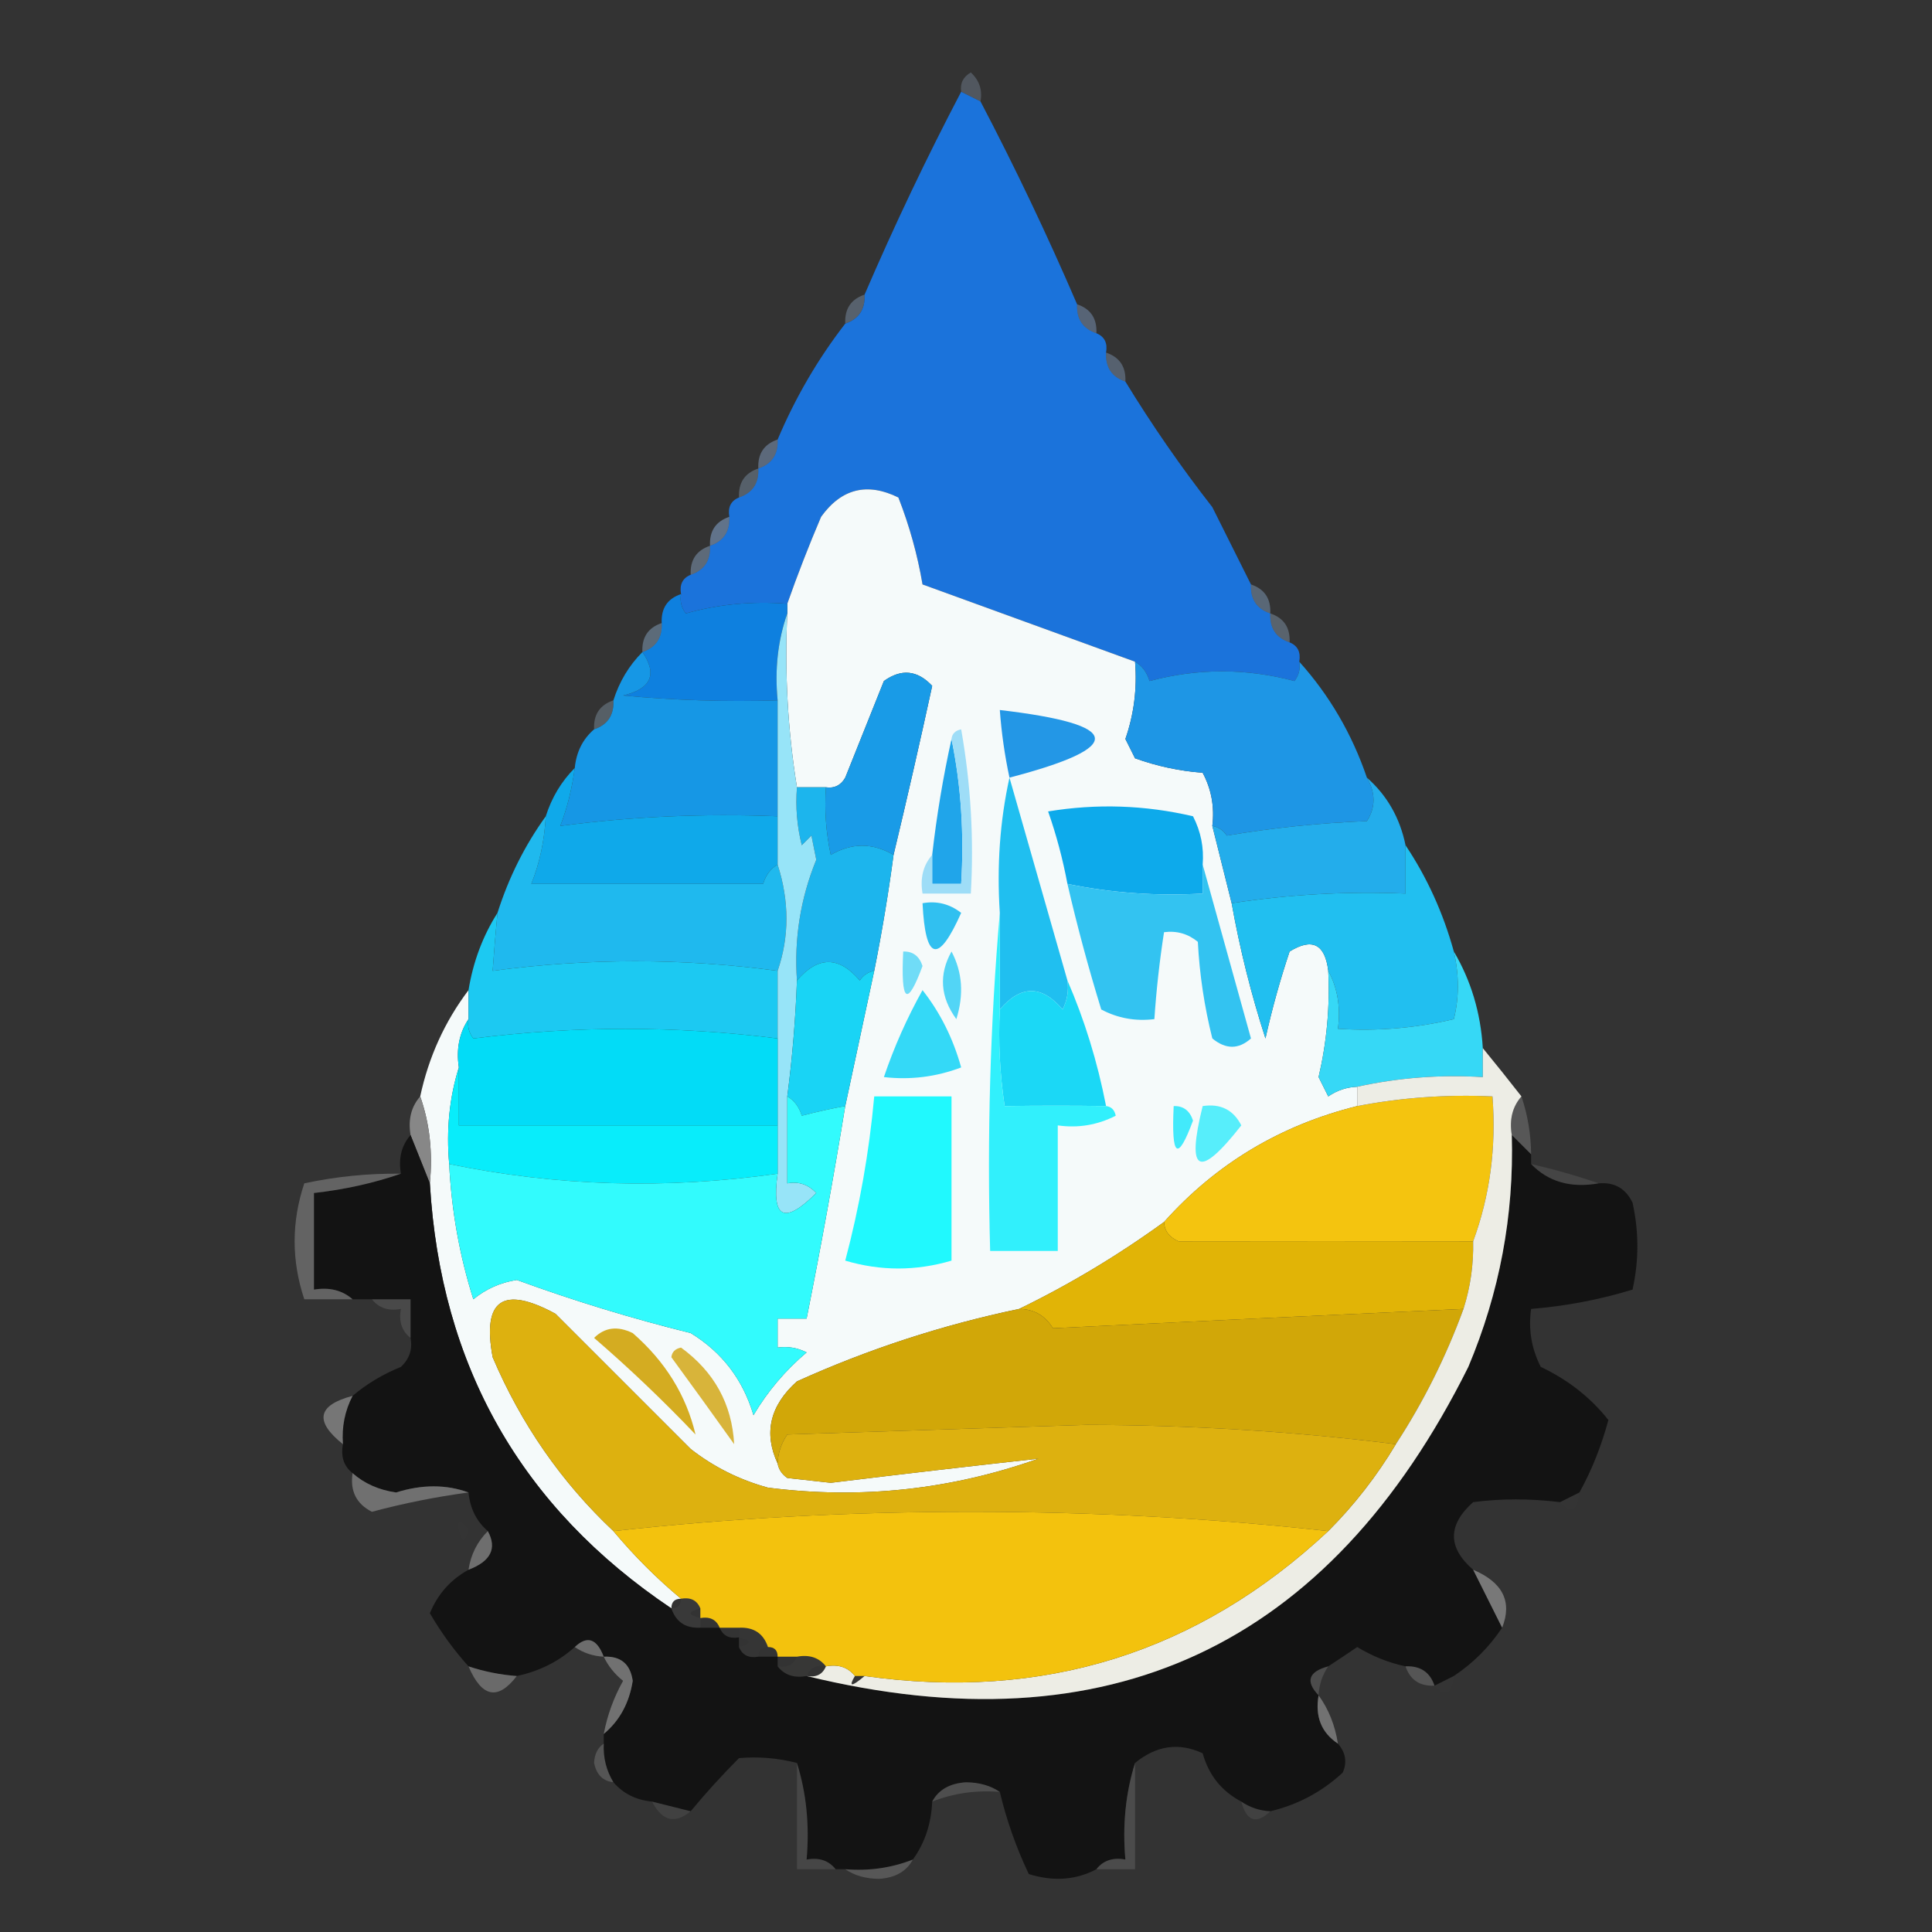<?xml version="1.0" encoding="UTF-8"?>
<!DOCTYPE svg PUBLIC "-//W3C//DTD SVG 1.1//EN" "http://www.w3.org/Graphics/SVG/1.1/DTD/svg11.dtd">
<svg xmlns="http://www.w3.org/2000/svg" version="1.1" width="200px" height="200px" style="shape-rendering:geometricPrecision; text-rendering:geometricPrecision; image-rendering:optimizeQuality; fill-rule:evenodd; clip-rule:evenodd" xmlns:xlink="http://www.w3.org/1999/xlink">
<rect width="100%" height="100%" fill="#333333" stroke="none"/>
<g><path style="opacity:0.224" fill="#b8d4f5" d="M 101.5,10.5 C 100.833,10.167 100.167,9.833 99.5,9.5C 99.369,8.624 99.703,7.957 100.5,7.5C 101.386,8.325 101.719,9.325 101.5,10.5 Z"/></g>
<g><path style="opacity:0.306" fill="#abcaf3" d="M 89.5,30.5 C 89.573,32.027 88.906,33.027 87.5,33.5C 87.427,31.973 88.094,30.973 89.5,30.5 Z"/></g>
<g><path style="opacity:0.996" fill="#1c74dc" d="M 99.5,9.5 C 100.167,9.833 100.833,10.167 101.5,10.5C 105.07,17.309 108.403,24.309 111.5,31.5C 111.427,33.027 112.094,34.027 113.5,34.5C 114.338,34.842 114.672,35.508 114.5,36.5C 114.427,38.027 115.094,39.027 116.5,39.5C 119.253,44.008 122.253,48.341 125.5,52.5C 126.833,55.167 128.167,57.833 129.5,60.5C 129.427,62.027 130.094,63.027 131.5,63.5C 131.427,65.027 132.094,66.027 133.5,66.5C 134.338,66.842 134.672,67.508 134.5,68.5C 134.631,69.239 134.464,69.906 134,70.5C 129,69.167 124,69.167 119,70.5C 118.722,69.584 118.222,68.918 117.5,68.5C 110.156,65.826 102.823,63.16 95.5,60.5C 94.978,57.432 94.145,54.432 93,51.5C 89.769,49.91 87.103,50.577 85,53.5C 83.729,56.484 82.562,59.484 81.5,62.5C 77.894,62.211 74.394,62.544 71,63.5C 70.536,62.906 70.369,62.239 70.5,61.5C 70.328,60.508 70.662,59.842 71.5,59.5C 72.906,59.027 73.573,58.027 73.5,56.5C 74.906,56.027 75.573,55.027 75.5,53.5C 75.328,52.508 75.662,51.842 76.5,51.5C 77.906,51.027 78.573,50.027 78.5,48.5C 79.906,48.027 80.573,47.027 80.5,45.5C 82.332,41.164 84.665,37.164 87.5,33.5C 88.906,33.027 89.573,32.027 89.5,30.5C 92.597,23.309 95.93,16.309 99.5,9.5 Z"/></g>
<g><path style="opacity:0.353" fill="#9bbff0" d="M 111.5,31.5 C 112.906,31.973 113.573,32.973 113.5,34.5C 112.094,34.027 111.427,33.027 111.5,31.5 Z"/></g>
<g><path style="opacity:0.314" fill="#a4c5f2" d="M 114.5,36.5 C 115.906,36.973 116.573,37.973 116.5,39.5C 115.094,39.027 114.427,38.027 114.5,36.5 Z"/></g>
<g><path style="opacity:0.376" fill="#9fc4f2" d="M 80.5,45.5 C 80.573,47.027 79.906,48.027 78.5,48.5C 78.427,46.973 79.094,45.973 80.5,45.5 Z"/></g>
<g><path style="opacity:0.286" fill="#b0d1f4" d="M 78.5,48.5 C 78.573,50.027 77.906,51.027 76.5,51.5C 76.427,49.973 77.094,48.973 78.5,48.5 Z"/></g>
<g><path style="opacity:0.996" fill="#f6fbfb" d="M 117.5,68.5 C 117.726,71.249 117.393,73.916 116.5,76.5C 116.833,77.167 117.167,77.833 117.5,78.5C 119.766,79.314 122.1,79.814 124.5,80C 125.406,81.7 125.739,83.533 125.5,85.5C 126.167,88.167 126.833,90.833 127.5,93.5C 128.35,98.249 129.516,102.916 131,107.5C 131.679,104.45 132.512,101.45 133.5,98.5C 135.833,97.058 137.166,97.725 137.5,100.5C 137.68,104.215 137.346,107.882 136.5,111.5C 136.833,112.167 137.167,112.833 137.5,113.5C 138.417,112.873 139.417,112.539 140.5,112.5C 140.5,113.167 140.5,113.833 140.5,114.5C 132.544,116.477 125.878,120.477 120.5,126.5C 115.719,129.965 110.719,132.965 105.5,135.5C 97.56,137.157 89.893,139.657 82.5,143C 79.701,145.511 79.035,148.345 80.5,151.5C 80.611,152.117 80.944,152.617 81.5,153C 83,153.167 84.5,153.333 86,153.5C 93.217,152.618 100.384,151.785 107.5,151C 98.421,154.221 89.087,155.221 79.5,154C 76.554,153.194 73.888,151.861 71.5,150C 66.833,145.333 62.167,140.667 57.5,136C 52.064,133.049 49.897,134.549 51,140.5C 53.957,147.439 58.123,153.439 63.5,158.5C 65.64,161.061 67.973,163.395 70.5,165.5C 69.833,165.5 69.5,165.833 69.5,166.5C 53.94,156.057 45.606,141.391 44.5,122.5C 44.81,119.287 44.477,116.287 43.5,113.5C 44.376,109.418 46.043,105.751 48.5,102.5C 48.5,103.5 48.5,104.5 48.5,105.5C 47.549,106.919 47.215,108.585 47.5,110.5C 46.521,113.625 46.187,116.958 46.5,120.5C 46.732,125.292 47.565,129.959 49,134.5C 50.313,133.427 51.813,132.76 53.5,132.5C 59.393,134.655 65.393,136.488 71.5,138C 74.745,139.981 76.911,142.814 78,146.5C 79.458,144.04 81.291,141.873 83.5,140C 82.552,139.517 81.552,139.351 80.5,139.5C 80.5,138.5 80.5,137.5 80.5,136.5C 81.5,136.5 82.5,136.5 83.5,136.5C 84.96,129.2 86.293,121.867 87.5,114.5C 88.5,109.833 89.5,105.167 90.5,100.5C 91.295,96.524 91.962,92.524 92.5,88.5C 93.9,82.661 95.234,76.828 96.5,71C 94.973,69.368 93.307,69.201 91.5,70.5C 90.167,73.833 88.833,77.167 87.5,80.5C 87.043,81.297 86.376,81.631 85.5,81.5C 84.5,81.5 83.5,81.5 82.5,81.5C 81.545,75.591 81.211,69.591 81.5,63.5C 81.5,63.167 81.5,62.833 81.5,62.5C 82.562,59.484 83.729,56.484 85,53.5C 87.103,50.577 89.769,49.91 93,51.5C 94.145,54.432 94.978,57.432 95.5,60.5C 102.823,63.16 110.156,65.826 117.5,68.5 Z"/></g>
<g><path style="opacity:0.004" fill="#fefffe" d="M 125.5,51.5 C 126.833,52.167 126.833,52.167 125.5,51.5 Z"/></g>
<g><path style="opacity:0.459" fill="#97bef0" d="M 75.5,53.5 C 75.573,55.027 74.906,56.027 73.5,56.5C 73.427,54.973 74.094,53.973 75.5,53.5 Z"/></g>
<g><path style="opacity:0.369" fill="#a6c9f2" d="M 73.5,56.5 C 73.573,58.027 72.906,59.027 71.5,59.5C 71.427,57.973 72.094,56.973 73.5,56.5 Z"/></g>
<g><path style="opacity:0.353" fill="#9fc7f2" d="M 129.5,60.5 C 130.906,60.973 131.573,61.973 131.5,63.5C 130.094,63.027 129.427,62.027 129.5,60.5 Z"/></g>
<g><path style="opacity:0.996" fill="#0e81e0" d="M 70.5,61.5 C 70.369,62.239 70.536,62.906 71,63.5C 74.394,62.544 77.894,62.211 81.5,62.5C 81.5,62.833 81.5,63.167 81.5,63.5C 80.523,66.287 80.19,69.287 80.5,72.5C 75.156,72.666 69.823,72.499 64.5,72C 67.411,71.302 68.077,69.802 66.5,67.5C 67.906,67.027 68.573,66.027 68.5,64.5C 68.427,62.973 69.094,61.973 70.5,61.5 Z"/></g>
<g><path style="opacity:0.302" fill="#b0d3f4" d="M 131.5,63.5 C 132.906,63.973 133.573,64.973 133.5,66.5C 132.094,66.027 131.427,65.027 131.5,63.5 Z"/></g>
<g><path style="opacity:0.365" fill="#a4cef3" d="M 68.5,64.5 C 68.573,66.027 67.906,67.027 66.5,67.5C 66.427,65.973 67.094,64.973 68.5,64.5 Z"/></g>
<g><path style="opacity:0.259" fill="#bbdff8" d="M 63.5,72.5 C 63.573,74.027 62.906,75.027 61.5,75.5C 61.427,73.973 62.094,72.973 63.5,72.5 Z"/></g>
<g><path style="opacity:0.996" fill="#2397e6" d="M 104.5,80.5 C 104.007,78.194 103.674,75.861 103.5,73.5C 116.283,74.999 116.616,77.333 104.5,80.5 Z"/></g>
<g><path style="opacity:0.996" fill="#1f97e6" d="M 117.5,68.5 C 118.222,68.918 118.722,69.584 119,70.5C 124,69.167 129,69.167 134,70.5C 134.464,69.906 134.631,69.239 134.5,68.5C 137.623,71.976 139.957,75.976 141.5,80.5C 142.413,82.086 142.413,83.586 141.5,85C 136.582,85.195 131.749,85.695 127,86.5C 126.617,85.944 126.117,85.611 125.5,85.5C 125.739,83.533 125.406,81.7 124.5,80C 122.1,79.814 119.766,79.314 117.5,78.5C 117.167,77.833 116.833,77.167 116.5,76.5C 117.393,73.916 117.726,71.249 117.5,68.5 Z"/></g>
<g><path style="opacity:0.996" fill="#1798e6" d="M 66.5,67.5 C 68.077,69.802 67.411,71.302 64.5,72C 69.823,72.499 75.156,72.666 80.5,72.5C 80.5,76.5 80.5,80.5 80.5,84.5C 72.848,84.195 65.348,84.528 58,85.5C 58.707,83.689 59.207,81.689 59.5,79.5C 59.66,77.847 60.326,76.514 61.5,75.5C 62.906,75.027 63.573,74.027 63.5,72.5C 64.11,70.566 65.11,68.899 66.5,67.5 Z"/></g>
<g><path style="opacity:0.996" fill="#1a9ce8" d="M 92.5,88.5 C 90.33,87.232 88.163,87.232 86,88.5C 85.503,86.19 85.337,83.857 85.5,81.5C 86.376,81.631 87.043,81.297 87.5,80.5C 88.833,77.167 90.167,73.833 91.5,70.5C 93.307,69.201 94.973,69.368 96.5,71C 95.234,76.828 93.9,82.661 92.5,88.5 Z"/></g>
<g><path style="opacity:0.996" fill="#20a5ea" d="M 98.5,76.5 C 99.487,81.305 99.82,86.305 99.5,91.5C 98.5,91.5 97.5,91.5 96.5,91.5C 96.5,90.5 96.5,89.5 96.5,88.5C 96.958,84.462 97.624,80.462 98.5,76.5 Z"/></g>
<g><path style="opacity:0.996" fill="#0faaeb" d="M 59.5,79.5 C 59.207,81.689 58.707,83.689 58,85.5C 65.348,84.528 72.848,84.195 80.5,84.5C 80.5,86.167 80.5,87.833 80.5,89.5C 79.778,89.918 79.278,90.584 79,91.5C 71,91.5 63,91.5 55,91.5C 55.855,89.385 56.355,87.052 56.5,84.5C 57.11,82.566 58.11,80.899 59.5,79.5 Z"/></g>
<g><path style="opacity:0.996" fill="#0caaeb" d="M 124.5,89.5 C 124.5,90.5 124.5,91.5 124.5,92.5C 119.737,92.774 115.07,92.441 110.5,91.5C 110.021,88.936 109.355,86.436 108.5,84C 113.533,83.171 118.533,83.338 123.5,84.5C 124.309,86.071 124.643,87.738 124.5,89.5 Z"/></g>
<g><path style="opacity:0.996" fill="#24aeec" d="M 141.5,80.5 C 143.588,82.336 144.921,84.669 145.5,87.5C 145.5,89.167 145.5,90.833 145.5,92.5C 139.441,92.254 133.441,92.587 127.5,93.5C 126.833,90.833 126.167,88.167 125.5,85.5C 126.117,85.611 126.617,85.944 127,86.5C 131.749,85.695 136.582,85.195 141.5,85C 142.413,83.586 142.413,82.086 141.5,80.5 Z"/></g>
<g><path style="opacity:0.996" fill="#1db6ee" d="M 82.5,81.5 C 83.5,81.5 84.5,81.5 85.5,81.5C 85.337,83.857 85.503,86.19 86,88.5C 88.163,87.232 90.33,87.232 92.5,88.5C 91.962,92.524 91.295,96.524 90.5,100.5C 89.883,100.611 89.383,100.944 89,101.5C 86.848,98.957 84.682,98.957 82.5,101.5C 82.198,97.177 82.865,93.01 84.5,89C 84.333,88.167 84.167,87.333 84,86.5C 83.667,86.833 83.333,87.167 83,87.5C 82.504,85.527 82.338,83.527 82.5,81.5 Z"/></g>
<g><path style="opacity:0.996" fill="#9eddf7" d="M 98.5,76.5 C 98.56,75.957 98.893,75.624 99.5,75.5C 100.495,81.128 100.829,86.794 100.5,92.5C 98.833,92.5 97.167,92.5 95.5,92.5C 95.232,90.901 95.566,89.568 96.5,88.5C 96.5,89.5 96.5,90.5 96.5,91.5C 97.5,91.5 98.5,91.5 99.5,91.5C 99.82,86.305 99.487,81.305 98.5,76.5 Z"/></g>
<g><path style="opacity:0.996" fill="#20baef" d="M 56.5,84.5 C 56.355,87.052 55.855,89.385 55,91.5C 63,91.5 71,91.5 79,91.5C 79.278,90.584 79.778,89.918 80.5,89.5C 81.715,93.301 81.715,96.967 80.5,100.5C 70.667,99.179 60.833,99.179 51,100.5C 51.135,98.575 51.302,96.575 51.5,94.5C 52.659,90.849 54.326,87.515 56.5,84.5 Z"/></g>
<g><path style="opacity:0.996" fill="#31c0f0" d="M 95.5,93.5 C 96.978,93.238 98.311,93.571 99.5,94.5C 97.13,99.825 95.796,99.492 95.5,93.5 Z"/></g>
<g><path style="opacity:0.996" fill="#33c3f1" d="M 124.5,89.5 C 126.141,95.383 127.807,101.383 129.5,107.5C 128.224,108.645 126.891,108.645 125.5,107.5C 124.676,104.215 124.176,100.882 124,97.5C 122.989,96.663 121.822,96.33 120.5,96.5C 120.037,99.482 119.704,102.482 119.5,105.5C 117.533,105.739 115.699,105.406 114,104.5C 112.673,100.192 111.507,95.859 110.5,91.5C 115.07,92.441 119.737,92.774 124.5,92.5C 124.5,91.5 124.5,90.5 124.5,89.5 Z"/></g>
<g><path style="opacity:0.995" fill="#22c0f1" d="M 145.5,87.5 C 147.731,90.836 149.397,94.503 150.5,98.5C 151.057,100.949 151.057,103.282 150.5,105.5C 146.571,106.433 142.571,106.766 138.5,106.5C 138.795,104.265 138.461,102.265 137.5,100.5C 137.166,97.725 135.833,97.058 133.5,98.5C 132.512,101.45 131.679,104.45 131,107.5C 129.516,102.916 128.35,98.249 127.5,93.5C 133.441,92.587 139.441,92.254 145.5,92.5C 145.5,90.833 145.5,89.167 145.5,87.5 Z"/></g>
<g><path style="opacity:0.996" fill="#20bff0" d="M 104.5,80.5 C 106.5,87.5 108.5,94.5 110.5,101.5C 110.649,102.552 110.483,103.552 110,104.5C 107.848,101.957 105.682,101.957 103.5,104.5C 103.5,101.167 103.5,97.833 103.5,94.5C 103.181,89.637 103.514,84.97 104.5,80.5 Z"/></g>
<g><path style="opacity:0.996" fill="#70dcf7" d="M 93.5,98.5 C 94.497,98.47 95.164,98.97 95.5,100C 93.906,104.314 93.239,103.814 93.5,98.5 Z"/></g>
<g><path style="opacity:0.996" fill="#1dcaf3" d="M 51.5,94.5 C 51.302,96.575 51.135,98.575 51,100.5C 60.833,99.179 70.667,99.179 80.5,100.5C 80.5,102.833 80.5,105.167 80.5,107.5C 70,106.178 59.5,106.178 49,107.5C 48.536,106.906 48.369,106.239 48.5,105.5C 48.5,104.5 48.5,103.5 48.5,102.5C 48.98,99.557 49.98,96.89 51.5,94.5 Z"/></g>
<g><path style="opacity:0.996" fill="#52d5f6" d="M 98.5,98.5 C 99.629,100.628 99.796,102.961 99,105.5C 97.336,103.214 97.17,100.881 98.5,98.5 Z"/></g>
<g><path style="opacity:0.996" fill="#98e5f9" d="M 81.5,63.5 C 81.211,69.591 81.545,75.591 82.5,81.5C 82.338,83.527 82.504,85.527 83,87.5C 83.333,87.167 83.667,86.833 84,86.5C 84.167,87.333 84.333,88.167 84.5,89C 82.865,93.01 82.198,97.177 82.5,101.5C 82.354,105.519 82.021,109.519 81.5,113.5C 81.5,116.5 81.5,119.5 81.5,122.5C 82.675,122.281 83.675,122.614 84.5,123.5C 81.18,126.819 79.846,126.152 80.5,121.5C 80.5,119.833 80.5,118.167 80.5,116.5C 80.5,113.5 80.5,110.5 80.5,107.5C 80.5,105.167 80.5,102.833 80.5,100.5C 81.715,96.967 81.715,93.301 80.5,89.5C 80.5,87.833 80.5,86.167 80.5,84.5C 80.5,80.5 80.5,76.5 80.5,72.5C 80.19,69.287 80.523,66.287 81.5,63.5 Z"/></g>
<g><path style="opacity:0.996" fill="#1bd8f6" d="M 110.5,101.5 C 112.279,105.595 113.612,109.928 114.5,114.5C 111.103,114.449 107.603,114.449 104,114.5C 103.502,111.183 103.335,107.85 103.5,104.5C 105.682,101.957 107.848,101.957 110,104.5C 110.483,103.552 110.649,102.552 110.5,101.5 Z"/></g>
<g><path style="opacity:0.996" fill="#37d9f7" d="M 150.5,98.5 C 152.277,101.505 153.277,104.838 153.5,108.5C 153.5,109.5 153.5,110.5 153.5,111.5C 149.069,111.231 144.735,111.564 140.5,112.5C 139.417,112.539 138.417,112.873 137.5,113.5C 137.167,112.833 136.833,112.167 136.5,111.5C 137.346,107.882 137.68,104.215 137.5,100.5C 138.461,102.265 138.795,104.265 138.5,106.5C 142.571,106.766 146.571,106.433 150.5,105.5C 151.057,103.282 151.057,100.949 150.5,98.5 Z"/></g>
<g><path style="opacity:0.996" fill="#1ad5f6" d="M 90.5,100.5 C 89.5,105.167 88.5,109.833 87.5,114.5C 86.064,114.755 84.564,115.088 83,115.5C 82.722,114.584 82.222,113.918 81.5,113.5C 82.021,109.519 82.354,105.519 82.5,101.5C 84.682,98.957 86.848,98.957 89,101.5C 89.383,100.944 89.883,100.611 90.5,100.5 Z"/></g>
<g><path style="opacity:0.996" fill="#34d9f7" d="M 95.5,102.5 C 97.33,104.826 98.663,107.493 99.5,110.5C 96.913,111.48 94.247,111.813 91.5,111.5C 92.553,108.393 93.886,105.393 95.5,102.5 Z"/></g>
<g><path style="opacity:0.996" fill="#02ddf8" d="M 48.5,105.5 C 48.369,106.239 48.536,106.906 49,107.5C 59.5,106.178 70,106.178 80.5,107.5C 80.5,110.5 80.5,113.5 80.5,116.5C 69.5,116.5 58.5,116.5 47.5,116.5C 47.5,114.5 47.5,112.5 47.5,110.5C 47.215,108.585 47.549,106.919 48.5,105.5 Z"/></g>
<g><path style="opacity:0.996" fill="#42eafb" d="M 121.5,114.5 C 122.497,114.47 123.164,114.97 123.5,116C 121.906,120.314 121.239,119.814 121.5,114.5 Z"/></g>
<g><path style="opacity:1" fill="#878787" d="M 43.5,113.5 C 44.477,116.287 44.81,119.287 44.5,122.5C 43.833,120.833 43.167,119.167 42.5,117.5C 42.232,115.901 42.566,114.568 43.5,113.5 Z"/></g>
<g><path style="opacity:0.992" fill="#56edfb" d="M 124.5,114.5 C 126.346,114.222 127.68,114.889 128.5,116.5C 124.107,122.11 122.774,121.443 124.5,114.5 Z"/></g>
<g><path style="opacity:0.482" fill="#808080" d="M 157.5,113.5 C 158.15,115.435 158.483,117.435 158.5,119.5C 157.833,118.833 157.167,118.167 156.5,117.5C 156.232,115.901 156.566,114.568 157.5,113.5 Z"/></g>
<g><path style="opacity:0.994" fill="#141414" d="M 42.5,117.5 C 43.167,119.167 43.833,120.833 44.5,122.5C 45.606,141.391 53.94,156.057 69.5,166.5C 69.973,167.906 70.973,168.573 72.5,168.5C 73.167,168.5 73.833,168.5 74.5,168.5C 74.842,169.338 75.508,169.672 76.5,169.5C 76.5,169.833 76.5,170.167 76.5,170.5C 76.842,171.338 77.508,171.672 78.5,171.5C 79.167,171.5 79.833,171.5 80.5,171.5C 80.5,171.833 80.5,172.167 80.5,172.5C 81.209,173.404 82.209,173.737 83.5,173.5C 114.739,181.133 137.573,170.467 152,141.5C 155.236,133.82 156.736,125.82 156.5,117.5C 157.167,118.167 157.833,118.833 158.5,119.5C 158.5,119.833 158.5,120.167 158.5,120.5C 160.279,122.344 162.612,123.01 165.5,122.5C 167.124,122.36 168.29,123.027 169,124.5C 169.667,127.5 169.667,130.5 169,133.5C 165.6,134.54 162.1,135.206 158.5,135.5C 158.201,137.604 158.534,139.604 159.5,141.5C 162.324,142.837 164.658,144.67 166.5,147C 165.767,149.72 164.767,152.22 163.5,154.5C 162.833,154.833 162.167,155.167 161.5,155.5C 158.373,155.124 155.373,155.124 152.5,155.5C 149.852,157.868 149.852,160.202 152.5,162.5C 153.5,164.5 154.5,166.5 155.5,168.5C 154.167,170.5 152.5,172.167 150.5,173.5C 149.833,173.833 149.167,174.167 148.5,174.5C 148.027,173.094 147.027,172.427 145.5,172.5C 143.742,172.123 142.075,171.456 140.5,170.5C 139.482,171.193 138.482,171.859 137.5,172.5C 135.448,173.053 135.115,174.053 136.5,175.5C 136.12,177.698 136.787,179.365 138.5,180.5C 139.303,181.423 139.47,182.423 139,183.5C 136.843,185.495 134.343,186.828 131.5,187.5C 130.391,187.443 129.391,187.11 128.5,186.5C 126.457,185.421 125.124,183.754 124.5,181.5C 122.047,180.355 119.713,180.688 117.5,182.5C 116.521,185.625 116.187,188.958 116.5,192.5C 115.209,192.263 114.209,192.596 113.5,193.5C 111.372,194.629 109.039,194.796 106.5,194C 105.202,191.273 104.202,188.44 103.5,185.5C 102.551,184.848 101.385,184.514 100,184.5C 98.319,184.608 97.152,185.275 96.5,186.5C 96.405,188.786 95.738,190.786 94.5,192.5C 92.283,193.369 89.95,193.702 87.5,193.5C 87.167,193.5 86.833,193.5 86.5,193.5C 85.791,192.596 84.791,192.263 83.5,192.5C 83.813,188.958 83.479,185.625 82.5,182.5C 80.488,181.986 78.488,181.82 76.5,182C 74.7,183.812 73.033,185.645 71.5,187.5C 70.167,187.167 68.833,186.833 67.5,186.5C 65.847,186.34 64.514,185.674 63.5,184.5C 62.766,183.292 62.433,181.959 62.5,180.5C 62.5,180.167 62.5,179.833 62.5,179.5C 64.141,178.129 65.141,176.296 65.5,174C 65.252,172.251 64.252,171.418 62.5,171.5C 61.779,169.618 60.779,169.285 59.5,170.5C 57.819,172.008 55.819,173.008 53.5,173.5C 51.784,173.371 50.117,173.038 48.5,172.5C 46.983,170.814 45.65,168.981 44.5,167C 45.315,165.02 46.648,163.52 48.5,162.5C 50.806,161.625 51.473,160.292 50.5,158.5C 49.326,157.486 48.66,156.153 48.5,154.5C 46.19,153.656 43.69,153.656 41,154.5C 39.213,154.241 37.713,153.575 36.5,152.5C 35.596,151.791 35.263,150.791 35.5,149.5C 35.366,147.708 35.699,146.042 36.5,144.5C 37.937,143.275 39.604,142.275 41.5,141.5C 42.386,140.675 42.719,139.675 42.5,138.5C 42.5,137.167 42.5,135.833 42.5,134.5C 41.167,134.5 39.833,134.5 38.5,134.5C 37.833,134.5 37.167,134.5 36.5,134.5C 35.432,133.566 34.099,133.232 32.5,133.5C 32.5,130.167 32.5,126.833 32.5,123.5C 35.689,123.142 38.689,122.475 41.5,121.5C 41.232,119.901 41.566,118.568 42.5,117.5 Z"/></g>
<g><path style="opacity:0.996" fill="#08eefc" d="M 47.5,110.5 C 47.5,112.5 47.5,114.5 47.5,116.5C 58.5,116.5 69.5,116.5 80.5,116.5C 80.5,118.167 80.5,119.833 80.5,121.5C 68.949,123.139 57.615,122.806 46.5,120.5C 46.187,116.958 46.521,113.625 47.5,110.5 Z"/></g>
<g><path style="opacity:0.996" fill="#31f0fc" d="M 103.5,94.5 C 103.5,97.833 103.5,101.167 103.5,104.5C 103.335,107.85 103.502,111.183 104,114.5C 107.603,114.449 111.103,114.449 114.5,114.5C 115.043,114.56 115.376,114.893 115.5,115.5C 113.604,116.466 111.604,116.799 109.5,116.5C 109.5,120.833 109.5,125.167 109.5,129.5C 107.167,129.5 104.833,129.5 102.5,129.5C 102.172,117.655 102.505,105.988 103.5,94.5 Z"/></g>
<g><path style="opacity:0.137" fill="#b9b9b9" d="M 158.5,120.5 C 160.952,121.065 163.285,121.732 165.5,122.5C 162.612,123.01 160.279,122.344 158.5,120.5 Z"/></g>
<g><path style="opacity:0.996" fill="#33fcfe" d="M 81.5,113.5 C 82.222,113.918 82.722,114.584 83,115.5C 84.564,115.088 86.064,114.755 87.5,114.5C 86.293,121.867 84.96,129.2 83.5,136.5C 82.5,136.5 81.5,136.5 80.5,136.5C 80.5,137.5 80.5,138.5 80.5,139.5C 81.552,139.351 82.552,139.517 83.5,140C 81.291,141.873 79.458,144.04 78,146.5C 76.911,142.814 74.745,139.981 71.5,138C 65.393,136.488 59.393,134.655 53.5,132.5C 51.813,132.76 50.313,133.427 49,134.5C 47.565,129.959 46.732,125.292 46.5,120.5C 57.615,122.806 68.949,123.139 80.5,121.5C 79.846,126.152 81.18,126.819 84.5,123.5C 83.675,122.614 82.675,122.281 81.5,122.5C 81.5,119.5 81.5,116.5 81.5,113.5 Z"/></g>
<g><path style="opacity:0.996" fill="#20f9fe" d="M 90.5,113.5 C 93.167,113.5 95.833,113.5 98.5,113.5C 98.5,119.167 98.5,124.833 98.5,130.5C 94.822,131.586 91.155,131.586 87.5,130.5C 88.979,124.917 89.979,119.251 90.5,113.5 Z"/></g>
<g><path style="opacity:0.996" fill="#f5c50f" d="M 152.5,128.5 C 142.389,128.482 132.222,128.482 122,128.5C 121.035,128.07 120.535,127.404 120.5,126.5C 125.878,120.477 132.544,116.477 140.5,114.5C 145.103,113.617 149.77,113.283 154.5,113.5C 154.904,118.783 154.238,123.783 152.5,128.5 Z"/></g>
<g><path style="opacity:0.431" fill="#a4a4a4" d="M 41.5,121.5 C 38.689,122.475 35.689,123.142 32.5,123.5C 32.5,126.833 32.5,130.167 32.5,133.5C 34.099,133.232 35.432,133.566 36.5,134.5C 34.833,134.5 33.167,134.5 31.5,134.5C 30.167,130.5 30.167,126.5 31.5,122.5C 34.786,121.793 38.119,121.46 41.5,121.5 Z"/></g>
<g><path style="opacity:0.996" fill="#e2b506" d="M 120.5,126.5 C 120.535,127.404 121.035,128.07 122,128.5C 132.222,128.482 142.389,128.482 152.5,128.5C 152.552,130.903 152.219,133.236 151.5,135.5C 137.303,136.142 123.136,136.808 109,137.5C 108.184,136.177 107.017,135.511 105.5,135.5C 110.719,132.965 115.719,129.965 120.5,126.5 Z"/></g>
<g><path style="opacity:0.149" fill="#cccccc" d="M 38.5,134.5 C 39.833,134.5 41.167,134.5 42.5,134.5C 42.5,135.833 42.5,137.167 42.5,138.5C 41.596,137.791 41.263,136.791 41.5,135.5C 40.209,135.737 39.209,135.404 38.5,134.5 Z"/></g>
<g><path style="opacity:0.004" fill="#fefffe" d="M 39.5,138.5 C 40.833,139.167 40.833,139.167 39.5,138.5 Z"/></g>
<g><path style="opacity:0.996" fill="#d4ac21" d="M 61.5,138.5 C 62.601,137.402 63.934,137.235 65.5,138C 68.87,140.935 71.037,144.435 72,148.5C 68.631,144.963 65.131,141.629 61.5,138.5 Z"/></g>
<g><path style="opacity:0.996" fill="#d8b43a" d="M 69.5,140.5 C 69.56,139.957 69.893,139.624 70.5,139.5C 73.939,142.01 75.772,145.344 76,149.5C 73.812,146.433 71.645,143.433 69.5,140.5 Z"/></g>
<g><path style="opacity:0.996" fill="#d2a808" d="M 105.5,135.5 C 107.017,135.511 108.184,136.177 109,137.5C 123.136,136.808 137.303,136.142 151.5,135.5C 149.677,140.48 147.343,145.147 144.5,149.5C 134.06,148.19 123.393,147.523 112.5,147.5C 102.167,147.833 91.833,148.167 81.5,148.5C 80.873,149.417 80.539,150.417 80.5,151.5C 79.035,148.345 79.701,145.511 82.5,143C 89.893,139.657 97.56,137.157 105.5,135.5 Z"/></g>
<g><path style="opacity:0.659" fill="#9a9a9a" d="M 36.5,144.5 C 35.699,146.042 35.366,147.708 35.5,149.5C 32.524,147.128 32.857,145.461 36.5,144.5 Z"/></g>
<g><path style="opacity:0.995" fill="#eeeee6" d="M 153.5,108.5 C 154.87,110.172 156.203,111.839 157.5,113.5C 156.566,114.568 156.232,115.901 156.5,117.5C 156.736,125.82 155.236,133.82 152,141.5C 137.573,170.467 114.739,181.133 83.5,173.5C 84.492,173.672 85.158,173.338 85.5,172.5C 86.791,172.263 87.791,172.596 88.5,173.5C 87.817,174.644 88.151,174.644 89.5,173.5C 108.001,176.109 124.001,171.109 137.5,158.5C 140.185,155.81 142.518,152.81 144.5,149.5C 147.343,145.147 149.677,140.48 151.5,135.5C 152.219,133.236 152.552,130.903 152.5,128.5C 154.238,123.783 154.904,118.783 154.5,113.5C 149.77,113.283 145.103,113.617 140.5,114.5C 140.5,113.833 140.5,113.167 140.5,112.5C 144.735,111.564 149.069,111.231 153.5,111.5C 153.5,110.5 153.5,109.5 153.5,108.5 Z"/></g>
<g><path style="opacity:0.722" fill="#888888" d="M 36.5,152.5 C 37.713,153.575 39.213,154.241 41,154.5C 43.69,153.656 46.19,153.656 48.5,154.5C 45.124,154.952 41.791,155.618 38.5,156.5C 36.889,155.68 36.222,154.346 36.5,152.5 Z"/></g>
<g><path style="opacity:0.996" fill="#deb20f" d="M 80.5,151.5 C 80.539,150.417 80.873,149.417 81.5,148.5C 91.833,148.167 102.167,147.833 112.5,147.5C 123.393,147.523 134.06,148.19 144.5,149.5C 142.518,152.81 140.185,155.81 137.5,158.5C 125.519,157.168 113.185,156.501 100.5,156.5C 87.815,156.501 75.481,157.168 63.5,158.5C 58.123,153.439 53.957,147.439 51,140.5C 49.897,134.549 52.064,133.049 57.5,136C 62.167,140.667 66.833,145.333 71.5,150C 73.888,151.861 76.554,153.194 79.5,154C 89.087,155.221 98.421,154.221 107.5,151C 100.384,151.785 93.217,152.618 86,153.5C 84.5,153.333 83,153.167 81.5,153C 80.944,152.617 80.611,152.117 80.5,151.5 Z"/></g>
<g><path style="opacity:0.004" fill="#fefffe" d="M 46.5,155.5 C 47.833,156.167 47.833,156.167 46.5,155.5 Z"/></g>
<g><path style="opacity:0.008" fill="#dcdcdc" d="M 163.5,154.5 C 163.289,156.424 162.623,156.757 161.5,155.5C 162.167,155.167 162.833,154.833 163.5,154.5 Z"/></g>
<g><path style="opacity:0.004" fill="#fefffe" d="M 47.5,157.5 C 48.525,157.897 48.692,158.563 48,159.5C 47.536,158.906 47.369,158.239 47.5,157.5 Z"/></g>
<g><path style="opacity:0.631" fill="#909090" d="M 50.5,158.5 C 51.473,160.292 50.806,161.625 48.5,162.5C 48.733,160.938 49.4,159.605 50.5,158.5 Z"/></g>
<g><path style="opacity:0.996" fill="#f4c30d" d="M 137.5,158.5 C 124.001,171.109 108.001,176.109 89.5,173.5C 89.167,173.5 88.833,173.5 88.5,173.5C 87.791,172.596 86.791,172.263 85.5,172.5C 84.791,171.596 83.791,171.263 82.5,171.5C 81.833,171.5 81.167,171.5 80.5,171.5C 80.5,170.833 80.167,170.5 79.5,170.5C 79.027,169.094 78.027,168.427 76.5,168.5C 75.833,168.5 75.167,168.5 74.5,168.5C 74.158,167.662 73.492,167.328 72.5,167.5C 72.5,167.167 72.5,166.833 72.5,166.5C 72.158,165.662 71.492,165.328 70.5,165.5C 67.973,163.395 65.64,161.061 63.5,158.5C 75.481,157.168 87.815,156.501 100.5,156.5C 113.185,156.501 125.519,157.168 137.5,158.5 Z"/></g>
<g><path style="opacity:0.722" fill="#939393" d="M 152.5,162.5 C 155.569,163.804 156.569,165.804 155.5,168.5C 154.5,166.5 153.5,164.5 152.5,162.5 Z"/></g>
<g><path style="opacity:0.039" fill="#e5e5e0" d="M 70.5,165.5 C 71.492,165.328 72.158,165.662 72.5,166.5C 71.167,166.833 71.167,167.167 72.5,167.5C 72.5,167.833 72.5,168.167 72.5,168.5C 70.973,168.573 69.973,167.906 69.5,166.5C 70.167,166.5 70.5,166.167 70.5,165.5 Z"/></g>
<g><path style="opacity:0.514" fill="#a3a3a3" d="M 59.5,170.5 C 60.779,169.285 61.779,169.618 62.5,171.5C 61.391,171.443 60.391,171.11 59.5,170.5 Z"/></g>
<g><path style="opacity:0.016" fill="#f4f1dc" d="M 76.5,169.5 C 76.5,169.167 76.5,168.833 76.5,168.5C 78.027,168.427 79.027,169.094 79.5,170.5C 78.833,170.5 78.5,170.833 78.5,171.5C 77.508,171.672 76.842,171.338 76.5,170.5C 77.833,170.167 77.833,169.833 76.5,169.5 Z"/></g>
<g><path style="opacity:0.835" fill="#7e7e7e" d="M 62.5,171.5 C 64.252,171.418 65.252,172.251 65.5,174C 65.141,176.296 64.141,178.129 62.5,179.5C 62.869,177.559 63.536,175.725 64.5,174C 63.62,173.292 62.953,172.458 62.5,171.5 Z"/></g>
<g><path style="opacity:0.022" fill="#eae9e0" d="M 82.5,171.5 C 83.791,171.263 84.791,171.596 85.5,172.5C 84.508,172.328 83.842,172.662 83.5,173.5C 82.209,173.737 81.209,173.404 80.5,172.5C 81.492,172.672 82.158,172.338 82.5,171.5 Z"/></g>
<g><path style="opacity:0.51" fill="#a0a0a0" d="M 48.5,172.5 C 50.117,173.038 51.784,173.371 53.5,173.5C 51.543,176.059 49.877,175.726 48.5,172.5 Z"/></g>
<g><path style="opacity:0.184" fill="#bdbdbd" d="M 137.5,172.5 C 136.89,173.391 136.557,174.391 136.5,175.5C 135.115,174.053 135.448,173.053 137.5,172.5 Z"/></g>
<g><path style="opacity:0.259" fill="#b7b7b7" d="M 145.5,172.5 C 147.027,172.427 148.027,173.094 148.5,174.5C 146.973,174.573 145.973,173.906 145.5,172.5 Z"/></g>
<g><path style="opacity:0.008" fill="#e1e1e1" d="M 150.5,173.5 C 150.289,175.424 149.623,175.757 148.5,174.5C 149.167,174.167 149.833,173.833 150.5,173.5 Z"/></g>
<g><path style="opacity:0.831" fill="#7f7f7f" d="M 136.5,175.5 C 137.537,176.93 138.204,178.597 138.5,180.5C 136.787,179.365 136.12,177.698 136.5,175.5 Z"/></g>
<g><path style="opacity:0.004" fill="#c4c4c4" d="M 124.5,181.5 C 122.194,181.993 119.861,182.326 117.5,182.5C 119.713,180.688 122.047,180.355 124.5,181.5 Z"/></g>
<g><path style="opacity:0.259" fill="#b6b6b6" d="M 62.5,180.5 C 62.433,181.959 62.766,183.292 63.5,184.5C 62.414,184.38 61.747,183.713 61.5,182.5C 61.543,181.584 61.876,180.917 62.5,180.5 Z"/></g>
<g><path style="opacity:0.204" fill="#b5b5b5" d="M 103.5,185.5 C 101.05,185.298 98.717,185.631 96.5,186.5C 97.152,185.275 98.319,184.608 100,184.5C 101.385,184.514 102.551,184.848 103.5,185.5 Z"/></g>
<g><path style="opacity:0.106" fill="#b9b9b9" d="M 67.5,186.5 C 68.833,186.833 70.167,187.167 71.5,187.5C 69.872,188.853 68.538,188.519 67.5,186.5 Z"/></g>
<g><path style="opacity:0.09" fill="#d8d8d8" d="M 128.5,186.5 C 129.391,187.11 130.391,187.443 131.5,187.5C 130.053,188.885 129.053,188.552 128.5,186.5 Z"/></g>
<g><path style="opacity:0.14" fill="#bebebe" d="M 82.5,182.5 C 83.479,185.625 83.813,188.958 83.5,192.5C 84.791,192.263 85.791,192.596 86.5,193.5C 85.167,193.5 83.833,193.5 82.5,193.5C 82.5,189.833 82.5,186.167 82.5,182.5 Z"/></g>
<g><path style="opacity:0.586" fill="#5d5d5d" d="M 117.5,182.5 C 117.5,186.167 117.5,189.833 117.5,193.5C 116.167,193.5 114.833,193.5 113.5,193.5C 114.209,192.596 115.209,192.263 116.5,192.5C 116.187,188.958 116.521,185.625 117.5,182.5 Z"/></g>
<g><path style="opacity:0.318" fill="#a6a6a6" d="M 94.5,192.5 C 93.848,193.725 92.681,194.392 91,194.5C 89.615,194.486 88.449,194.152 87.5,193.5C 89.95,193.702 92.283,193.369 94.5,192.5 Z"/></g>
</svg>
